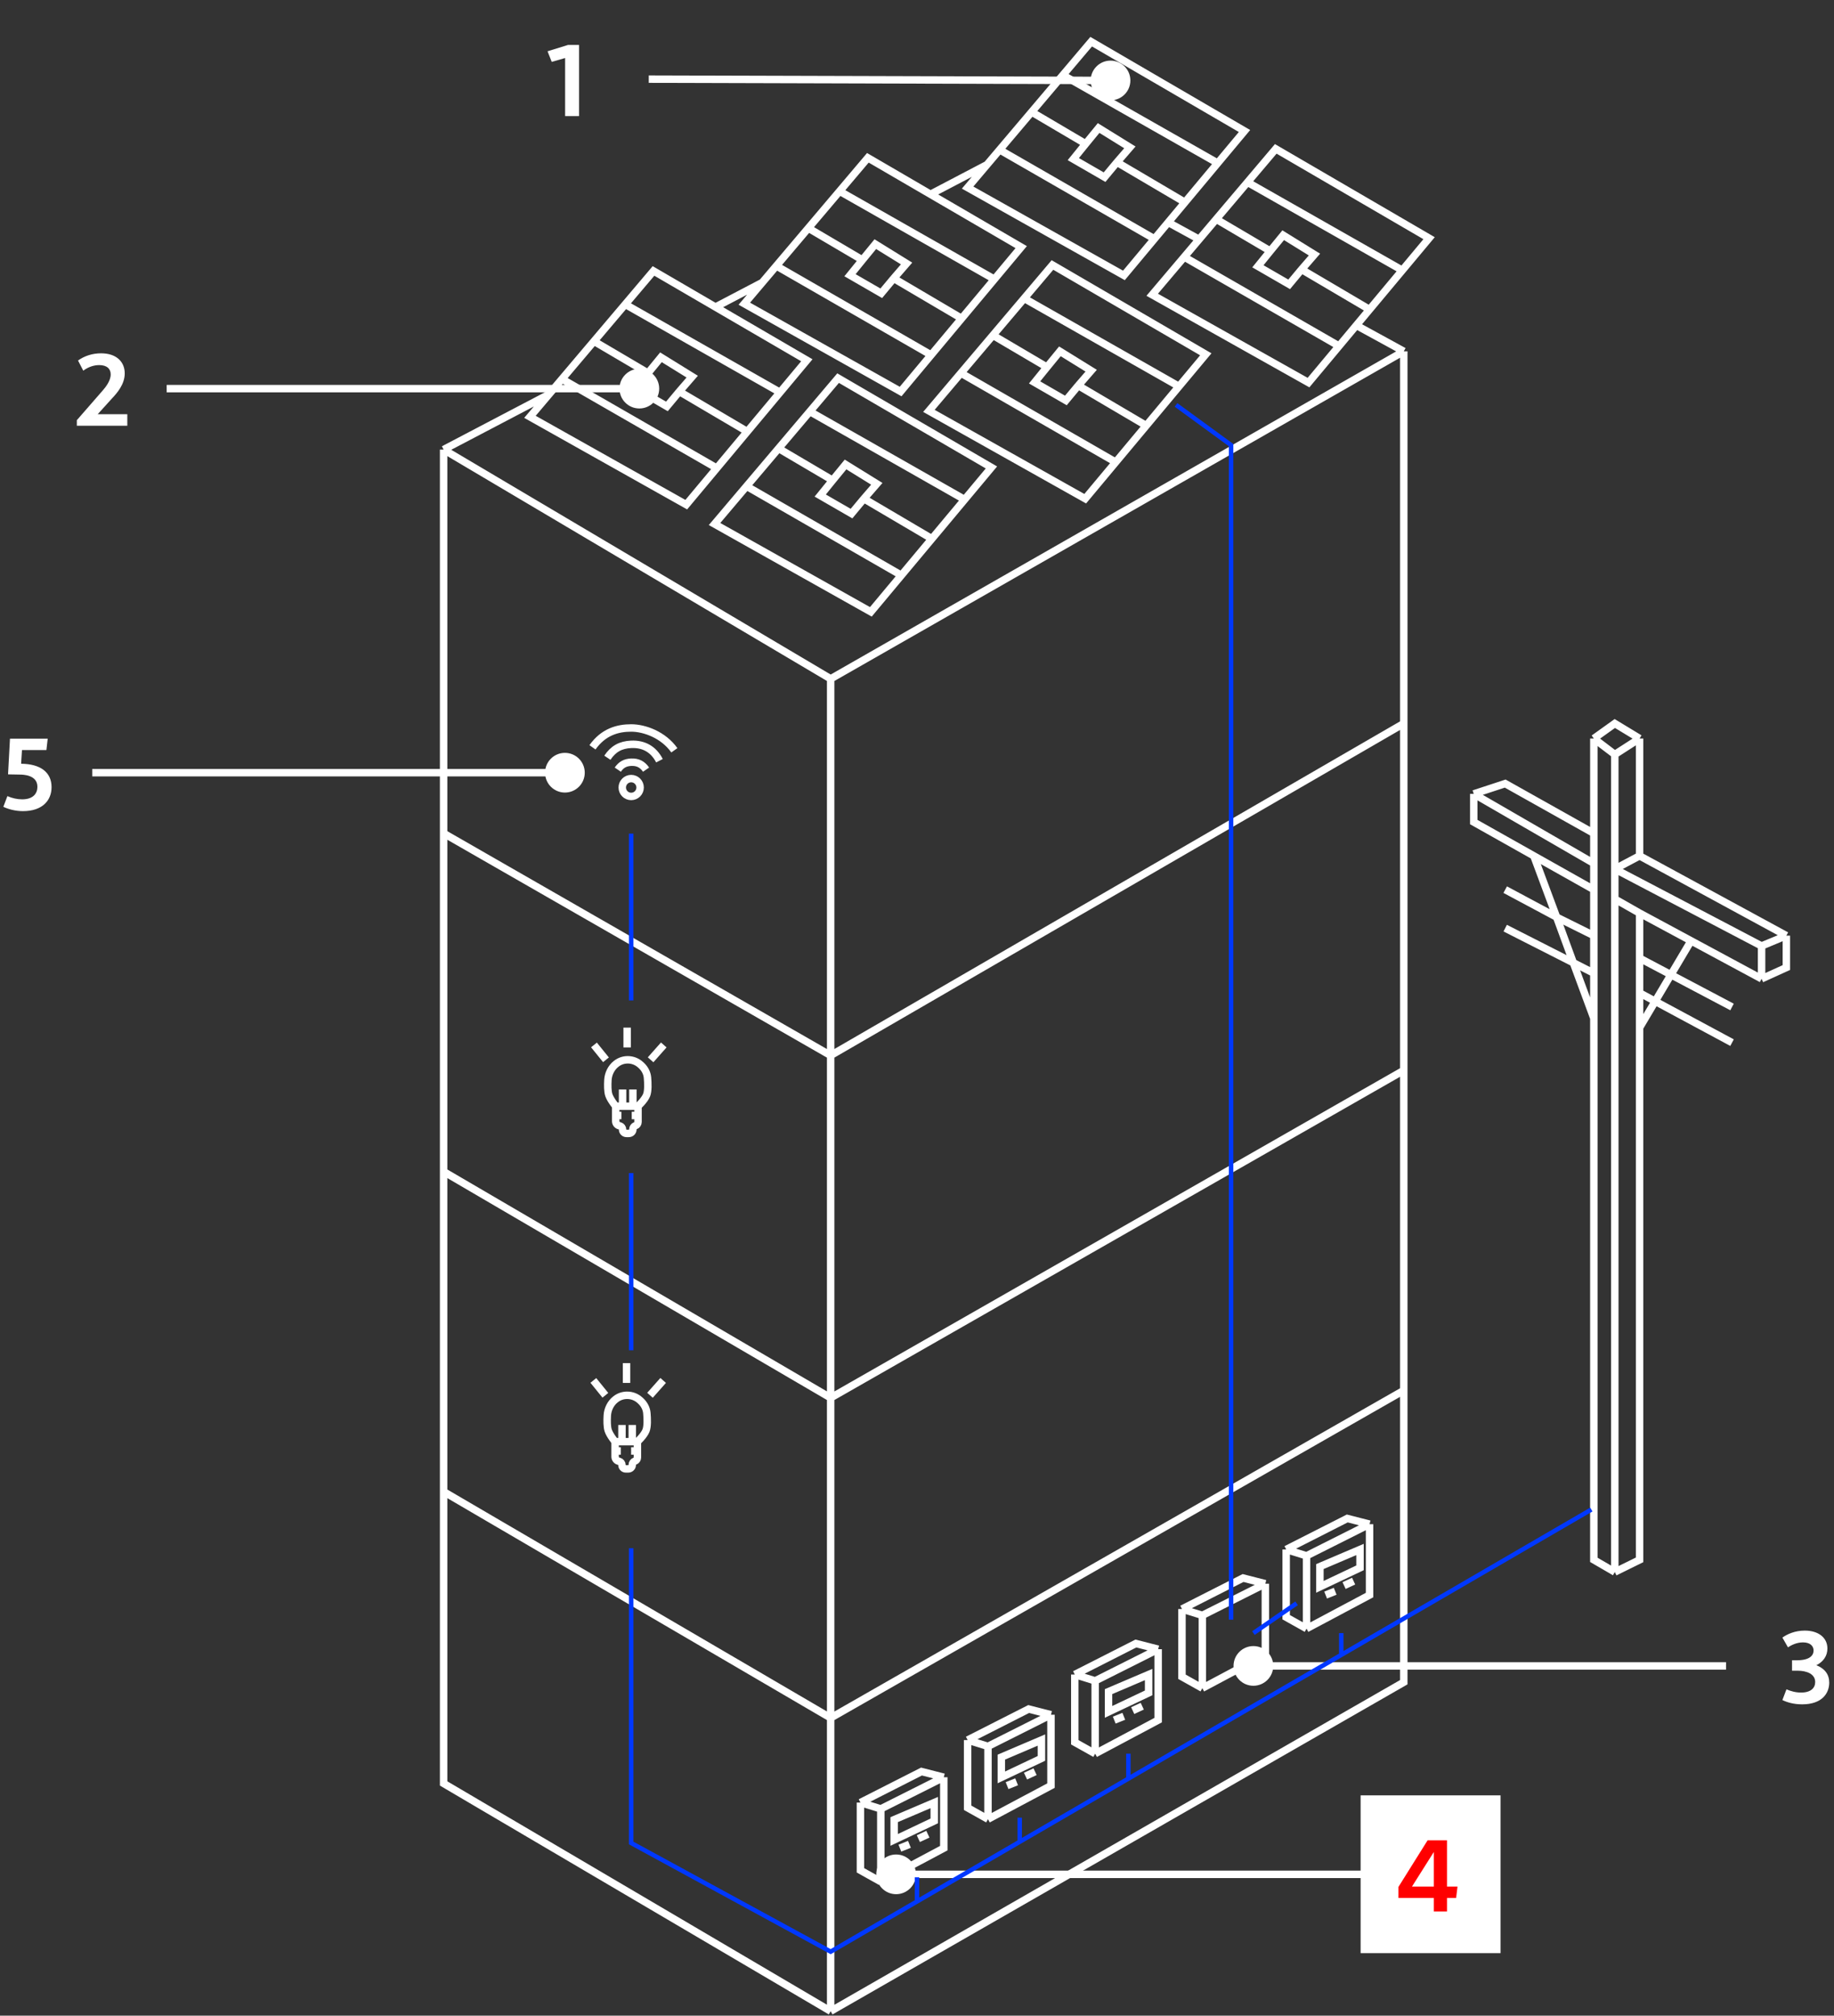 <?xml version="1.0" encoding="UTF-8"?>
<svg xmlns="http://www.w3.org/2000/svg" width="616" height="677" viewBox="0 0 616 677" fill="none">
  <rect x="0" y="0" width="616" height="677" fill="#333333" stroke="none"/>
  <path d="M542.378 253.404L535.335 248.044M542.378 253.404L550.701 248.044M542.378 253.404V291.866M535.335 248.044L542.378 243L550.701 248.044M535.335 248.044V279.886M542.378 528L535.335 523.902V341.993M542.378 528L550.701 523.902V345.146M542.378 528V301.955M550.701 248.044V287.452M535.335 289.975L495 266.645M535.335 289.975V298.802M535.335 289.975V279.886M495 266.645V276.103L515.168 287.452M495 266.645L505.564 263.177L535.335 279.886M535.335 298.802L515.168 287.452M535.335 298.802V314.25M550.701 287.452L600 314.25M550.701 287.452L542.378 291.866M600 314.25L591.677 317.718M600 314.25L600 324.969L591.677 328.752M591.677 317.718V328.752M591.677 317.718L542.378 291.866M591.677 328.752L567.988 315.994M542.378 291.866V301.955M542.378 301.955L550.701 306.684M550.701 306.684L567.988 315.994M550.701 306.684V321.816M550.701 345.146L555.945 336.303M550.701 345.146V333.481M567.988 315.994L561.237 327.379M555.945 336.303L561.237 327.379M555.945 336.303L581.753 350.19M555.945 336.303L550.701 333.481M561.237 327.379L581.753 338.21M561.237 327.379L550.701 321.816M535.335 341.993L528.445 323.358M535.335 341.993V326.861M515.168 287.452L522.825 308.034M528.445 323.358L522.825 308.034M528.445 323.358L535.335 326.861M528.445 323.358L505.564 311.728M522.825 308.034L505.564 298.802M522.825 308.034L535.335 314.25M550.701 321.816V333.481M535.335 314.25V326.861M471.5 118L279 228M471.5 118V243M471.5 118L455.555 109.274M279 228L149 151M279 228V354.5M279 675.5L471.5 565V467M279 675.5L149 599V501M279 675.5V577M149 151V279.886M149 151L184.405 132.437M149 501L279 577M149 501V393.5M279 577L471.5 467M279 577V469.5M471.5 467V359.5M471.5 359.5L279 469.5M471.5 359.5V243M279 469.5L149 393.5M279 469.5V354.5M149 393.5V279.886M149 279.886L279 354.5M279 354.5L471.5 243M289 605.42V628.172L295.84 632M289 605.42L309.519 595L317 596.914M289 605.42L295.84 607.546M317 596.914L295.84 607.546M317 596.914V620.73L295.84 632M295.84 607.546V632M311.656 616.052L308.45 617.54M305.458 619.454L302.252 620.73M325 584.42V607.172L331.84 611M325 584.42L345.519 574L353 575.914M325 584.42L331.84 586.546M353 575.914L331.84 586.546M353 575.914V599.73L331.84 611M331.84 586.546V611M347.656 595.052L344.45 596.54M341.458 598.454L338.252 599.73M361 562.42V585.172L367.84 589M361 562.42L381.519 552L389 553.914M361 562.42L367.84 564.546M389 553.914L367.84 564.546M389 553.914V577.73L367.84 589M367.84 564.546V589M383.656 573.052L380.45 574.54M377.458 576.454L374.252 577.73M397 540.42V563.172L403.84 567M397 540.42L417.519 530L425 531.914M397 540.42L403.84 542.546M425 531.914L403.84 542.546M425 531.914V555.73L403.84 567M403.84 542.546V567M432 520.42V543.172L438.84 547M432 520.42L452.519 510L460 511.914M432 520.42L438.84 522.546M460 511.914L438.84 522.546M460 511.914V535.73L438.84 547M438.84 522.546V547M454.656 531.052L451.45 532.54M448.458 534.454L445.252 535.73M210 102.217L219.5 91L240.314 103.125M210 102.217L262 131.778M210 102.217L199.5 114.614M262 131.778L271 121L240.314 103.125M262 131.778L251 144.951M251 144.951L240.75 157.225M251 144.951L228.166 131.5M199.5 114.614L188.75 127.307M199.5 114.614L217.653 125.307M240.75 157.225L230.5 169.5L178 140L184.405 132.437M240.75 157.225L188.75 127.307M188.75 127.307L184.405 132.437M240.314 103.125L256.023 94.888M272 138.217L281.5 127L302.314 139.125L333 157L324 167.778M272 138.217L324 167.778M272 138.217L261.5 150.614M324 167.778L313 180.951M313 180.951L302.75 193.225M313 180.951L290.166 167.5M261.5 150.614L250.75 163.307M261.5 150.614L279.653 161.307M302.75 193.225L292.5 205.5L240 176L246.405 168.437L250.75 163.307M302.75 193.225L250.75 163.307M282 64.217L291.5 53L312.54 65.256M282 64.217L334 93.778M282 64.217L271.5 76.615M334 93.778L343 83L312.54 65.256M334 93.778L323 106.951M323 106.951L312.75 119.225M323 106.951L300.166 93.5M271.5 76.615L260.75 89.307M271.5 76.615L289.653 87.307M312.75 119.225L302.5 131.5L250 102L256.023 94.888M312.75 119.225L260.75 89.307M260.75 89.307L256.023 94.888M344 100.217L353.5 89L374.314 101.125L405 119L396 129.778M344 100.217L396 129.778M344 100.217L333.5 112.614M396 129.778L385 142.951M385 142.951L374.75 155.225M385 142.951L362.166 129.5M333.5 112.614L322.75 125.307M333.5 112.614L351.653 123.307M374.75 155.225L364.5 167.5L312 138L318.405 130.437L322.75 125.307M374.75 155.225L322.75 125.307M357 25.217L366.5 14L387.314 26.125L418 44L409 54.778M357 25.217L409 54.778M357 25.217L346.5 37.614M409 54.778L398 67.951M398 67.951L392.368 74.695M398 67.951L375.166 54.5M346.5 37.614L335.75 50.307M346.5 37.614L364.653 48.307M387.75 80.225L377.5 92.5L325 63L331.514 55.308M387.75 80.225L335.75 50.307M387.75 80.225L392.368 74.695M335.75 50.307L331.514 55.308M419 61.217L428.5 50L449.314 62.124L480 80L471 90.778M419 61.217L471 90.778M419 61.217L408.5 73.615M471 90.778L460 103.951M460 103.951L455.555 109.274M460 103.951L437.166 90.5M408.5 73.615L402.765 80.385M408.5 73.615L426.653 84.307M449.75 116.225L439.5 128.5L387 99L393.405 91.437L397.75 86.307M449.75 116.225L397.75 86.307M449.75 116.225L455.555 109.274M397.75 86.307L402.765 80.385M312.54 65.256L331.514 55.308M402.765 80.385C399.064 78.36 395.626 76.479 392.368 74.695M214.298 371.535C214.298 371.535 216.491 369.544 217.181 367.795C217.726 366.412 217.64 363.844 217.471 361.927C217.331 360.338 216.542 358.896 215.367 357.817L215.166 357.632C213.99 356.551 212.451 355.951 210.854 355.951C209.472 355.951 208.125 356.396 207.037 357.247L206.912 357.345C205.294 358.614 204.307 360.664 204.186 362.717C204.082 364.492 204.082 366.574 204.497 367.795C205.057 369.442 206.803 371.535 206.803 371.535M214.298 371.535H212.568M214.298 371.535V374.652M206.803 371.535H209.109M206.803 371.535V374.652M209.109 371.535V365.925M209.109 371.535H212.568M212.568 371.535V365.925M206.803 374.652V376.574C206.803 377.279 207.276 377.896 207.956 378.08L208.152 378.133C208.717 378.286 209.109 378.798 209.109 379.383C209.109 380.098 209.689 380.678 210.404 380.678H210.647H211.226C211.967 380.678 212.568 380.077 212.568 379.335V379.311C212.568 378.76 212.914 378.267 213.433 378.08C213.952 377.893 214.298 377.401 214.298 376.849V374.652M206.803 374.652H208.725M214.298 374.652H212.184M203.536 355.951L199.5 350.964M210.647 351.795V345.146M218.526 355.951L222.946 350.964M214.092 484.214C214.092 484.214 216.285 482.222 216.975 480.474C217.52 479.091 217.434 476.523 217.265 474.606C217.125 473.017 216.336 471.575 215.162 470.496L214.96 470.31C213.784 469.23 212.245 468.63 210.648 468.63C209.266 468.63 207.919 469.075 206.831 469.926L206.706 470.023C205.088 471.292 204.101 473.343 203.98 475.395C203.876 477.171 203.876 479.253 204.291 480.474C204.851 482.121 206.597 484.214 206.597 484.214M214.092 484.214H212.362M214.092 484.214V487.331M206.597 484.214H208.903M206.597 484.214V487.331M208.903 484.214V478.603M208.903 484.214H212.362M212.362 484.214V478.603M206.597 487.331V489.253C206.597 489.958 207.07 490.575 207.75 490.759L207.946 490.812C208.511 490.965 208.903 491.477 208.903 492.062C208.903 492.777 209.483 493.356 210.198 493.356H210.441H211.02C211.761 493.356 212.362 492.755 212.362 492.014V491.99C212.362 491.438 212.708 490.946 213.227 490.759C213.746 490.572 214.092 490.08 214.092 489.528V487.331M206.597 487.331H208.519M214.092 487.331H211.978M203.33 468.63L199.294 463.643M210.441 464.474V457.825M218.32 468.63L222.74 463.643M207.5 258.5C208.635 256.841 209.992 256.087 212 256C214.181 255.905 215.767 256.698 217 258.5M221.5 255.5C219.534 251.691 216.283 249.809 212 250C208.419 250.16 205.996 251.523 204 254.5M199 251C202.684 245.797 207.5 244.5 212 244.5C216.5 244.5 222.816 246.797 226.5 252M217.653 125.307L222 120L232.5 126.5L228.166 131.5M217.653 125.307L213.5 130.437L224 136.5L228.166 131.5M279.653 161.307L284 156L294.5 162.5L290.166 167.5M279.653 161.307L275.5 166.437L286 172.5L290.166 167.5M351.653 123.307L356 118L366.5 124.5L362.166 129.5M351.653 123.307L347.5 128.437L358 134.5L362.166 129.5M289.653 87.307L294 82L304.5 88.5L300.166 93.5M289.653 87.307L285.5 92.437L296 98.5L300.166 93.5M364.653 48.307L369 43L379.5 49.5L375.166 54.5M364.653 48.307L360.5 53.437L371 59.5L375.166 54.5M426.653 84.307L431 79L441.5 85.5L437.166 90.5M426.653 84.307L422.5 89.437L433 95.5L437.166 90.5M300.328 617.966V611.161L313.794 605.42V611.586L300.328 617.966ZM336.328 596.966V590.161L349.794 584.42V590.586L336.328 596.966ZM372.328 574.966V568.161L385.794 562.42V568.586L372.328 574.966ZM443.328 532.966V526.161L456.794 520.42V526.586L443.328 532.966ZM212 261.5C213.657 261.5 215 262.843 215 264.5C215 266.157 213.657 267.5 212 267.5C210.343 267.5 209 266.157 209 264.5C209 262.843 210.343 261.5 212 261.5Z" stroke="white" stroke-width="2.5"></path>
  <path d="M366.333 27.007C366.323 30.689 369.299 33.682 372.981 33.692C376.663 33.703 379.656 30.727 379.667 27.045C379.677 23.363 376.701 20.37 373.019 20.359C369.337 20.349 366.344 23.325 366.333 27.007ZM217.904 27.832L372.996 28.276L373.003 25.776L217.911 25.332L217.904 27.832Z" fill="white"></path>
  <path d="M190.784 15.096H194.492V39H189.812V19.488L185.312 20.784L183.908 17.22L190.784 15.096Z" fill="white"></path>
  <path d="M208.074 130.527C208.074 134.209 211.058 137.194 214.74 137.194C218.422 137.194 221.407 134.209 221.407 130.527C221.407 126.845 218.422 123.861 214.74 123.861C211.058 123.861 208.074 126.845 208.074 130.527ZM55.985 131.777H214.74V129.277H55.985V131.777Z" fill="white"></path>
  <path d="M32.825 139.112H42.761V143H25.805V141.128L34.589 131.048C35.453 130.04 37.181 127.916 37.181 125.756C37.181 123.884 35.921 122.624 33.329 122.624C31.817 122.624 29.909 123.056 27.965 124.496L26.201 121.076C28.361 119.564 30.989 118.664 33.941 118.664C39.233 118.664 41.897 121.652 41.897 125.396C41.897 129.068 39.341 131.984 37.649 133.784L32.825 139.112Z" fill="white"></path>
  <path d="M183.074 259.527C183.074 263.209 186.058 266.194 189.74 266.194C193.422 266.194 196.407 263.209 196.407 259.527C196.407 255.845 193.422 252.861 189.74 252.861C186.058 252.861 183.074 255.845 183.074 259.527ZM30.985 260.777H189.74V258.277H30.985V260.777Z" fill="white"></path>
  <path d="M7.165 256.52C13.465 256.592 17.317 259.292 17.317 264.368C17.317 268.904 14.185 272.432 7.705 272.432C5.221 272.432 2.917 271.82 1.117 270.992L2.485 267.392C4.033 268.076 5.797 268.472 7.417 268.472C11.305 268.472 12.565 266.348 12.565 264.26C12.565 260.264 7.813 260.156 6.553 260.156L2.701 260.084L3.349 248.096H16.021L15.589 251.912H7.381L7.093 256.52H7.165Z" fill="white"></path>
  <path d="M414.319 559.527C414.319 563.209 417.303 566.194 420.985 566.194C424.667 566.194 427.652 563.209 427.652 559.527C427.652 555.845 424.667 552.861 420.985 552.861C417.303 552.861 414.319 555.845 414.319 559.527ZM420.985 560.777H579.74V558.277H420.985V560.777Z" fill="white"></path>
  <path d="M610.076 559.292C612.884 560.408 614.396 562.352 614.396 565.124C614.396 568.688 612.02 572.432 605.288 572.432C602.48 572.432 600.212 571.748 598.664 570.992L600.032 567.392C601.472 568.004 603.092 568.472 604.928 568.472C608.276 568.472 609.68 566.888 609.68 564.944C609.68 562.28 606.944 561.128 603.704 561.128H601.904V557.636H603.488C607.772 557.636 609.14 556.052 609.14 554.36C609.14 552.92 608.096 551.624 605.576 551.624C603.488 551.624 601.688 552.524 600.536 553.28L598.664 550.004C600.356 548.816 602.912 547.664 606.188 547.664C610.724 547.664 613.784 550.004 613.784 553.676C613.784 556.196 612.38 558.14 610.076 559.292Z" fill="white"></path>
  <path d="M294.319 629.527C294.319 633.209 297.303 636.194 300.985 636.194C304.667 636.194 307.652 633.209 307.652 629.527C307.652 625.845 304.667 622.861 300.985 622.861C297.303 622.861 294.319 625.845 294.319 629.527ZM300.985 630.777H459.74V628.277H300.985V630.777Z" fill="white"></path>
  <rect width="47" height="53" transform="translate(457 603)" fill="white"></rect>
  <path d="M489.544 633.648L489.076 637.464H486.016V642H481.588V637.464H469.708V633.756L479.5 618.096H486.016V633.648H489.544ZM474.244 633.648H481.588V622.02L474.244 633.648Z" fill="#FF0000"></path>
  <path d="M534.5 507L450.5 555.822M212 520V619L279 655.5L308 638.645M212 453.5V394M212 336V280M395 136L413.5 149.5V544M421 548.5L435.5 538.5M450.5 555.822V548.5M450.5 555.822L379 597.379M379 597.379V589M379 597.379L342.5 618.593M342.5 618.593V610.5M342.5 618.593L308 638.645M308 638.645V630.5" stroke="#0038FF" stroke-width="1.5"></path>
</svg>
